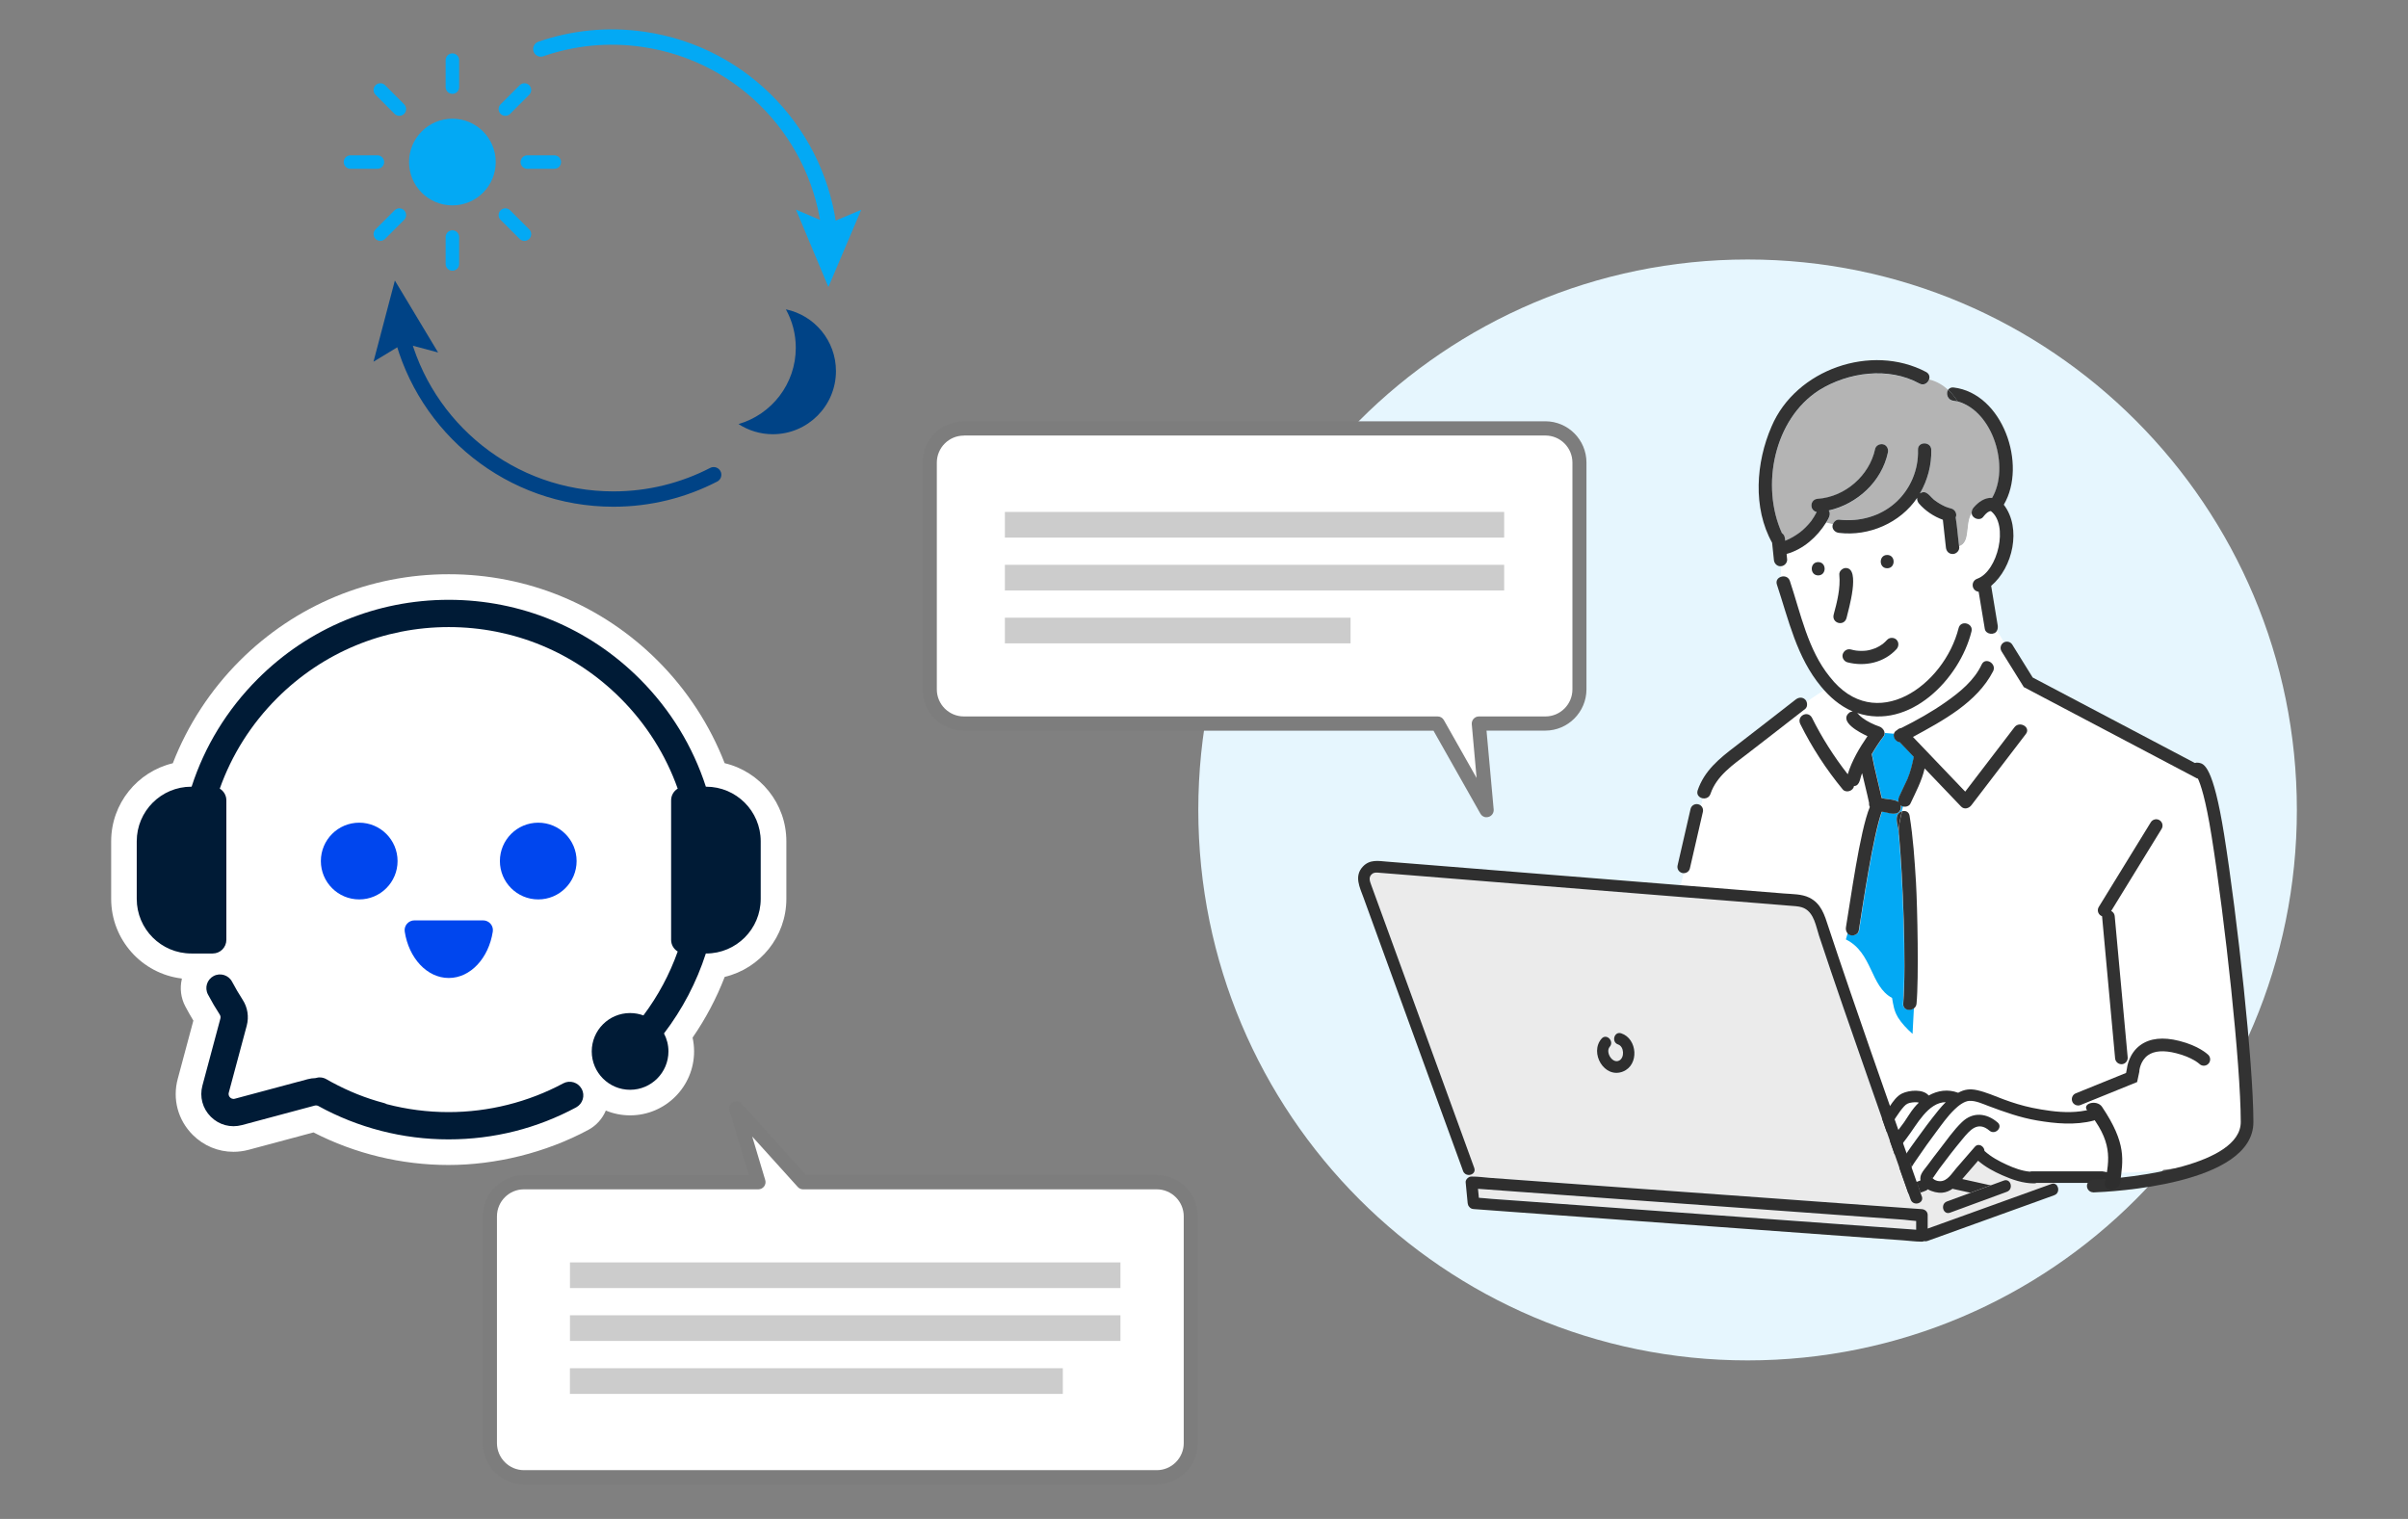 <svg width="260" height="164" viewBox="0 0 260 164" fill="none" xmlns="http://www.w3.org/2000/svg">
<rect x="0" y="0" width="260" height="164" fill="#808080" stroke="none"/>
<path d="M188.697 146.883C221.455 146.883 248 120.278 248 87.451C248 54.624 221.446 28.018 188.697 28.018C155.948 28.018 129.385 54.624 129.385 87.451C129.385 120.278 155.939 146.883 188.697 146.883Z" fill="#E6F6FE"/>
<path d="M181.18 96.697L183.988 85.679C183.988 85.679 183.288 85.913 184.921 83.571C186.563 81.229 197.788 73.962 197.788 73.962L215.614 68.095L218.604 73.029L237.001 83.174C237.001 83.174 239.429 85.688 240.828 98.122C242.228 110.548 242.617 121.159 242.617 121.159C242.617 121.159 242.237 125.082 237.554 125.782C228.878 127.087 226.986 126.482 226.986 126.482L226.096 122.265L206.429 119.06L203.923 121.851L195.437 98.122L181.162 96.714L181.18 96.697Z" fill="white"/>
<path d="M205.191 125.169L212.986 124.46L221.955 127.51L221.644 128.452L207.758 133.533L205.183 125.169H205.191Z" fill="#EBEBEB"/>
<path d="M210.004 54.666C210.004 54.666 210.012 54.666 210.02 54.666C210.02 54.666 210.004 54.666 209.996 54.658L210.004 54.666Z" fill="#DCDCDC"/>
<path d="M210.031 54.675C210.031 54.675 210.063 54.692 210.08 54.692C210.08 54.692 210.08 54.692 210.031 54.675Z" fill="#DCDCDC"/>
<path d="M196.611 103.72C196.611 103.72 196.626 103.704 196.634 103.704C196.634 103.704 196.626 103.712 196.611 103.72Z" fill="#DCDCDC"/>
<path d="M200.024 76.83C200.024 76.83 199.99 76.796 199.972 76.779C200.007 76.796 200.041 76.813 200.076 76.83C200.058 76.83 200.041 76.83 200.024 76.83Z" fill="#DCDCDC"/>
<path d="M205.018 90.069C205.018 90.129 205.036 90.189 205.036 90.24C205.036 90.18 205.018 90.12 205.018 90.069Z" fill="#DCDCDC"/>
<path d="M210.922 43.278C211.077 43.295 211.233 43.321 211.38 43.356C215.234 44.419 217.04 50.467 215.113 53.777C214.352 53.708 213.609 54.218 213.108 54.831C212.97 55.004 212.892 55.203 212.909 55.41C212.157 56.594 212.84 58.573 211.527 58.996C211.388 57.95 211.328 56.896 211.155 55.868C211.345 55.496 211.077 55.004 210.688 54.909C210.481 54.857 210.274 54.788 210.075 54.71C210.075 54.71 210.049 54.693 210.023 54.684C209.643 54.511 209.271 54.295 208.934 54.045C208.407 53.691 208.036 52.8 207.301 53.276C208.131 51.859 208.58 50.208 208.528 48.566C208.502 47.642 207.059 47.642 207.094 48.566C207.163 50.735 206.264 52.844 204.648 54.287C203.007 55.756 200.751 56.361 198.582 56.11C198.28 56.075 198.003 56.326 197.908 56.602C197.667 56.568 197.416 56.516 197.174 56.43C197.399 56.05 197.744 55.557 197.459 55.134C200.527 54.442 203.179 52.014 203.845 48.877C203.923 48.497 203.741 48.1 203.344 47.996C202.989 47.901 202.54 48.117 202.462 48.497C201.849 51.375 199.222 53.656 196.293 53.872C195.428 53.915 195.316 55.099 196.154 55.306C195.973 55.652 195.774 55.98 195.549 56.291C195.195 56.732 194.798 57.147 194.348 57.493C193.856 57.855 193.329 58.175 192.758 58.4C192.741 58.097 192.689 57.76 192.404 57.588C190.088 52.481 191.549 45.274 196.405 42.155C199.55 40.193 203.914 39.597 207.249 41.429C207.725 41.688 208.165 41.368 208.295 40.971C209.107 41.17 209.781 41.567 210.351 42.103C210.092 42.5 210.282 43.226 210.922 43.295V43.278Z" fill="#B4B4B4"/>
<path d="M215.111 71.646L216.027 70.868C215.906 70.402 216.287 70.004 216.693 69.961L215.621 68.086C215.388 68.63 214.42 68.527 214.308 67.922C214.083 66.583 213.867 65.243 213.642 63.904C212.847 63.791 212.761 62.737 213.513 62.487C215.699 61.675 216.909 56.689 214.965 55.194H214.921C214.921 55.194 214.757 55.237 214.774 55.228C214.498 55.349 214.291 55.617 214.109 55.842C213.738 56.282 212.899 55.971 212.891 55.401C212.139 56.585 212.822 58.564 211.508 58.987C211.612 59.393 211.206 59.817 210.8 59.808C210.376 59.791 210.126 59.488 210.082 59.091C209.97 58.097 209.858 57.103 209.754 56.11C208.769 55.747 207.87 55.151 207.179 54.364C207.032 54.2 206.954 53.967 206.98 53.742C205.174 56.455 201.77 57.916 198.555 57.527C198.089 57.492 197.7 57.06 197.881 56.585C197.639 56.55 197.389 56.498 197.147 56.412C196.188 57.968 194.658 59.324 192.878 59.808C192.895 60.015 192.921 60.214 192.939 60.422C192.956 60.776 192.662 61.096 192.308 61.13C192.308 61.51 192.291 61.891 192.265 62.279C192.619 62.158 193.077 62.262 193.232 62.729C194.399 66.22 195.168 70.16 197.544 73.081C202.452 79.38 209.901 74.005 211.456 67.81C211.69 66.911 213.081 67.3 212.839 68.19C211.56 73.34 206.133 78.87 200.491 76.978C200.56 77.029 200.62 77.09 200.672 77.168C200.534 76.969 200.595 77.073 200.698 77.185C200.793 77.289 200.94 77.41 201.044 77.496C201.614 77.919 202.254 78.222 202.919 78.455C203.187 78.55 203.437 78.835 203.455 79.138L204.474 79.224C204.518 79.069 204.613 78.922 204.811 78.827C204.932 78.697 205.105 78.611 205.278 78.594C207.767 77.323 210.229 75.949 212.286 74.014C212.968 73.349 213.556 72.597 213.954 71.741C214.161 71.301 214.602 71.301 214.913 71.508C214.965 71.543 215.016 71.594 215.068 71.646H215.111ZM196.317 62.133C195.393 62.133 195.393 60.698 196.317 60.698C197.242 60.698 197.242 62.133 196.317 62.133ZM199.376 66.755C199.091 67.663 197.778 67.291 197.994 66.375C198.374 64.967 198.745 63.506 198.607 62.046C198.624 61.104 199.972 61.096 200.042 62.046C200.188 63.636 199.774 65.235 199.376 66.755ZM203.766 61.363C202.841 61.363 202.841 59.929 203.766 59.929C204.69 59.929 204.69 61.363 203.766 61.363ZM204.785 70.1C203.437 71.56 201.364 72.009 199.489 71.517C199.126 71.421 198.866 70.998 198.987 70.635C199.108 70.264 199.48 70.03 199.869 70.134C200.059 70.186 200.249 70.22 200.448 70.255C200.819 70.29 201.199 70.298 201.562 70.255C201.891 70.203 202.219 70.117 202.53 69.987C202.807 69.866 203.066 69.711 203.316 69.529C203.481 69.391 203.636 69.244 203.783 69.088C204.051 68.803 204.535 68.821 204.803 69.088C205.088 69.374 205.062 69.823 204.803 70.108L204.785 70.1Z" fill="white"/>
<path d="M205.158 80.149C205.659 80.676 206.16 81.195 206.661 81.722C206.497 82.534 206.29 83.346 205.979 84.107C205.676 84.746 205.356 85.368 205.08 86.016C205.002 86.198 204.976 86.397 205.019 86.578C204.484 86.275 203.792 86.327 203.196 86.172C202.842 84.591 202.418 83.026 202.125 81.428C202.513 80.763 202.928 80.115 203.395 79.51C203.481 79.389 203.516 79.259 203.507 79.138L204.527 79.225C204.423 79.613 204.726 80.08 205.166 80.14L205.158 80.149Z" fill="#03A9F4"/>
<path d="M204.915 109.813C204.509 109.157 204.423 108.5 204.293 107.748C201.917 106.478 202.202 102.866 199.307 101.432L199.506 100.732C199.808 101.172 200.638 101.008 200.733 100.464C201.156 97.725 202.271 90.207 203.213 87.623C203.775 87.658 204.388 87.978 204.933 87.753C205.209 87.597 205.356 87.243 205.252 86.932C205.313 86.984 205.391 87.027 205.468 87.053C205.434 87.226 205.39 87.407 205.347 87.589C204.319 87.917 205.028 89.282 205.01 90.06C205.01 90.121 205.028 90.181 205.028 90.233C205.416 94.605 205.823 103.946 205.477 108.327C205.408 109.027 206.22 109.191 206.652 108.828L206.505 111.628C205.9 111.092 205.33 110.496 204.898 109.805L204.915 109.813Z" fill="#03A9F4"/>
<path d="M199.315 61.329C200.905 61.372 199.6 65.788 199.367 66.755C199.082 67.663 197.768 67.291 197.984 66.375C198.365 64.975 198.736 63.506 198.598 62.046C198.555 61.675 198.961 61.312 199.315 61.329Z" fill="#323232"/>
<path d="M196.318 60.69C197.242 60.69 197.242 62.124 196.318 62.124C195.393 62.124 195.393 60.69 196.318 60.69Z" fill="#323232"/>
<path d="M203.766 59.92C204.691 59.92 204.691 61.355 203.766 61.355C202.842 61.355 202.842 59.92 203.766 59.92Z" fill="#323232"/>
<path d="M204.784 69.08C204.517 68.812 204.033 68.795 203.765 69.08C203.618 69.236 203.471 69.382 203.298 69.521C203.056 69.702 202.788 69.858 202.512 69.979C202.201 70.1 201.881 70.195 201.544 70.246C201.181 70.29 200.792 70.29 200.429 70.246C200.239 70.221 200.041 70.177 199.85 70.126C199.462 70.022 199.09 70.255 198.969 70.627C198.848 70.99 199.107 71.413 199.47 71.508C201.354 72.001 203.428 71.551 204.767 70.091C205.026 69.806 205.052 69.356 204.767 69.071L204.784 69.08ZM202.521 69.979L203.307 69.521L202.521 69.979Z" fill="#323232"/>
<path d="M192.291 62.279C192.256 62.772 192.222 63.273 192.222 63.826C192.222 63.282 192.256 62.772 192.291 62.279C192.645 62.158 193.103 62.262 193.259 62.729C194.425 66.22 195.194 70.16 197.57 73.081C202.487 79.388 209.927 73.996 211.482 67.81C211.716 66.911 213.107 67.3 212.865 68.19C211.586 73.34 206.16 78.87 200.517 76.978C200.586 77.029 200.647 77.09 200.698 77.168C200.56 76.969 200.621 77.073 200.724 77.185C200.819 77.289 200.966 77.41 201.07 77.496C201.64 77.919 202.28 78.222 202.945 78.455C203.213 78.55 203.464 78.835 203.481 79.138C203.49 79.267 203.464 79.397 203.369 79.51C202.902 80.114 202.487 80.762 202.098 81.428C202.392 83.026 202.824 84.59 203.17 86.172C203.766 86.327 204.449 86.267 204.993 86.578C204.95 86.396 204.976 86.198 205.054 86.016C205.339 85.368 205.658 84.746 205.952 84.106C206.272 83.337 206.471 82.534 206.635 81.722C206.134 81.195 205.632 80.676 205.131 80.149C204.691 80.088 204.388 79.622 204.492 79.233C204.535 79.077 204.63 78.93 204.829 78.835C204.95 78.706 205.123 78.62 205.295 78.602C206.955 77.773 208.579 76.865 210.1 75.794C211.612 74.731 213.176 73.461 213.971 71.741C214.178 71.301 214.619 71.3 214.93 71.508C215.215 71.707 215.397 72.07 215.207 72.467C213.461 75.863 209.772 77.807 206.548 79.57C208.432 81.531 210.316 83.502 212.191 85.472C213.962 83.156 215.734 80.84 217.505 78.524C218.058 77.799 219.303 78.516 218.741 79.25C216.779 81.808 214.827 84.374 212.865 86.932C212.597 87.286 212.087 87.442 211.742 87.079C210.428 85.705 209.115 84.34 207.81 82.966C207.508 84.305 206.86 85.515 206.281 86.751C206.142 87.062 205.736 87.157 205.434 87.07C205.347 87.044 205.278 87.01 205.218 86.949C205.313 87.26 205.175 87.606 204.898 87.77C204.354 88.004 203.74 87.684 203.178 87.641C202.237 90.224 201.131 97.742 200.698 100.481C200.603 101.026 199.774 101.19 199.471 100.749C199.333 100.576 199.273 100.343 199.316 100.101C199.791 97.327 200.811 89.715 201.891 87.131C201.822 87.01 201.796 86.846 201.813 86.699C201.589 85.619 201.303 84.556 201.061 83.484C200.828 83.951 200.845 84.867 200.18 84.867C200.12 85.394 199.333 85.662 198.97 85.239C197.182 83.07 195.644 80.711 194.391 78.187C193.959 77.349 195.134 76.658 195.626 77.462C196.706 79.63 198.011 81.687 199.506 83.597C199.964 82.11 200.768 80.754 201.64 79.484C200.828 79.112 198.46 77.902 199.705 76.917C199.808 76.857 199.904 76.839 200.007 76.831C200.024 76.831 200.042 76.831 200.059 76.831C200.024 76.814 199.99 76.796 199.955 76.779C198.668 76.209 197.562 75.267 196.637 74.143C193.984 70.955 193.129 66.937 191.859 63.117C191.721 62.703 191.954 62.4 192.274 62.288L192.291 62.279Z" fill="#323232"/>
<path d="M205.018 90.069C205.035 89.291 204.327 87.926 205.355 87.597C205.165 88.427 204.949 89.291 205.018 90.069Z" fill="#323232"/>
<path d="M205.355 87.598C205.709 87.485 206.107 87.615 206.185 88.082C206.573 90.458 206.729 92.877 206.876 95.279C207.031 97.975 207.187 105.649 206.936 108.353C206.919 108.578 206.815 108.742 206.677 108.855C206.245 109.217 205.433 109.053 205.502 108.353C205.847 103.972 205.441 94.623 205.053 90.259C205.053 90.199 205.035 90.138 205.027 90.086C204.957 89.309 205.174 88.445 205.364 87.615L205.355 87.598Z" fill="#323232"/>
<path d="M196.634 103.704C196.634 103.704 196.619 103.72 196.611 103.72C196.619 103.712 196.626 103.704 196.634 103.704Z" fill="#323232"/>
<path d="M183.303 85.334C184.021 83.217 185.637 81.903 187.347 80.599C189.542 78.922 191.711 77.211 193.889 75.526C194.182 75.302 194.554 75.241 194.856 75.483C195.159 75.708 195.228 76.295 194.908 76.546C192.826 78.162 190.761 79.778 188.67 81.385C187.105 82.586 185.351 83.761 184.686 85.714C184.461 86.371 183.632 86.319 183.355 85.887C183.26 85.74 183.234 85.55 183.303 85.334Z" fill="#323232"/>
<path d="M210.352 42.085C210.464 41.921 210.654 41.809 210.922 41.835C216.236 42.457 218.906 50.173 216.357 54.494C218.302 57.034 217.334 61.286 214.992 63.256C215.199 64.492 215.398 65.727 215.606 66.963C215.649 67.326 215.804 67.732 215.623 68.078C215.39 68.622 214.422 68.518 214.309 67.913C214.085 66.574 213.869 65.235 213.644 63.895C212.849 63.783 212.763 62.729 213.514 62.478C215.701 61.666 216.91 56.68 214.966 55.185H214.923C214.923 55.185 214.759 55.228 214.776 55.22C214.5 55.341 214.292 55.609 214.111 55.833C213.739 56.274 212.901 55.963 212.892 55.392C213.074 55.107 213.342 54.865 213.739 54.701C213.342 54.857 213.074 55.099 212.892 55.392C212.875 55.194 212.953 54.986 213.091 54.814C213.601 54.2 214.335 53.69 215.096 53.759C217.023 50.459 215.217 44.401 211.363 43.338C211.06 42.863 210.723 42.44 210.335 42.068L210.352 42.085Z" fill="#323232"/>
<path d="M211.378 43.347C211.232 43.312 211.076 43.287 210.921 43.269C210.281 43.209 210.082 42.474 210.35 42.077C210.739 42.44 211.085 42.872 211.378 43.347Z" fill="#323232"/>
<path d="M191.341 58.607C191.401 59.212 191.47 59.817 191.531 60.422C191.548 60.845 191.911 61.199 192.334 61.13C192.334 60.309 192.205 59.488 191.738 58.547C192.205 59.48 192.326 60.309 192.334 61.13C192.68 61.096 192.974 60.767 192.965 60.422C192.948 60.214 192.922 60.016 192.905 59.808C194.685 59.324 196.214 57.968 197.173 56.412C197.398 56.032 197.743 55.539 197.458 55.116C200.526 54.425 203.179 51.997 203.844 48.86C203.922 48.48 203.74 48.082 203.343 47.979C202.989 47.883 202.539 48.099 202.461 48.48C201.848 51.357 199.221 53.638 196.292 53.854C195.428 53.889 195.324 55.09 196.154 55.289C195.972 55.635 195.773 55.963 195.549 56.274C195.194 56.715 194.797 57.129 194.348 57.475C193.855 57.838 193.328 58.158 192.758 58.382C192.74 58.08 192.689 57.743 192.403 57.57C190.088 52.455 191.548 45.257 196.404 42.137C199.549 40.176 203.913 39.58 207.249 41.411C207.724 41.671 208.165 41.351 208.294 40.953C208.381 40.668 208.311 40.357 207.974 40.167C202.073 37.039 193.898 39.873 191.28 46.052C189.595 49.914 189.232 54.84 191.349 58.616L191.341 58.607ZM194.313 57.501C194.313 57.501 194.313 57.501 194.33 57.492C194.322 57.492 194.313 57.501 194.313 57.501Z" fill="#323232"/>
<path d="M197.906 56.594C197.724 57.069 198.113 57.501 198.58 57.536C201.794 57.925 205.19 56.456 207.005 53.751C206.979 53.967 207.057 54.2 207.204 54.373C207.895 55.16 208.794 55.764 209.779 56.119C209.891 57.112 210.003 58.106 210.107 59.1C210.15 59.506 210.401 59.8 210.824 59.817C211.23 59.834 211.636 59.411 211.533 58.996C211.394 57.951 211.334 56.896 211.161 55.868C211.351 55.497 211.083 55.004 210.695 54.909C210.487 54.857 210.28 54.788 210.081 54.71C210.081 54.71 210.081 54.71 210.029 54.693C210.029 54.693 210.012 54.693 210.003 54.684C210.003 54.684 210.012 54.684 210.021 54.684C209.64 54.511 209.269 54.295 208.932 54.045C208.405 53.691 208.033 52.801 207.299 53.276C208.128 51.859 208.569 50.208 208.526 48.566C208.5 47.642 207.057 47.642 207.091 48.566C207.16 50.735 206.262 52.844 204.646 54.287C203.004 55.756 200.749 56.361 198.58 56.11C198.277 56.075 198.001 56.326 197.906 56.603V56.594Z" fill="#323232"/>
<path d="M210.02 54.675C210.02 54.675 210.071 54.693 210.08 54.701C210.063 54.701 210.046 54.684 210.029 54.684L210.02 54.675Z" fill="#323232"/>
<path d="M216.279 126.154C216.149 123.993 216.019 121.824 215.89 119.664C215.812 119.681 215.734 119.699 215.665 119.707C215.872 120.027 215.821 120.546 215.337 120.667" fill="white"/>
<path d="M202.557 126.396C202.66 125.065 203.628 123.821 204.388 122.792C204.786 122.257 205.201 121.738 205.581 121.202C205.952 120.675 206.263 120.114 206.678 119.613C206.834 119.422 206.998 119.25 207.171 119.085C207.119 119.068 207.067 119.051 206.998 119.042C206.817 119.025 206.626 119.042 206.445 119.059C206.065 119.111 205.84 119.198 205.581 119.483C204.959 120.174 204.466 121.073 203.939 121.851C203.187 122.974 202.47 124.132 201.883 125.35C201.667 125.808 201.511 126.162 201.883 126.577C202.073 126.785 202.315 126.905 202.557 126.854C202.539 126.715 202.531 126.568 202.539 126.422L202.557 126.396Z" fill="white"/>
<path d="M226.051 120.986C224.072 121.505 221.937 121.306 219.95 120.969C218.127 120.658 216.433 120.053 214.705 119.405C214.083 119.172 213.331 118.817 212.648 118.852C212.069 118.878 211.421 119.414 211.024 119.802C210.289 120.52 209.676 121.401 209.054 122.222C208.38 123.121 207.723 124.037 207.092 124.97C206.678 125.583 205.952 126.473 206.099 127.286C206.202 127.89 206.937 127.631 207.334 127.467C207.343 127.467 207.351 127.467 207.369 127.45C207.343 127.329 207.343 127.199 207.369 127.061C207.447 126.594 207.93 126.102 208.198 125.739C208.596 125.186 209.011 124.65 209.425 124.114C210.194 123.129 210.946 122.023 211.853 121.159C213.029 120.027 214.515 120.191 215.699 121.202C216.312 121.729 215.422 122.611 214.817 122.084C213.556 121.004 212.7 122.032 211.888 123.017C211.033 124.054 210.203 125.117 209.408 126.197C209.365 126.257 208.916 126.923 208.691 127.234C208.751 127.277 208.846 127.363 208.881 127.381C209.071 127.484 209.287 127.545 209.503 127.545C210.289 127.545 210.756 126.707 211.214 126.171C211.888 125.393 212.562 124.616 213.236 123.838C213.642 123.363 214.256 123.786 214.282 124.278C214.973 124.909 215.82 125.376 216.666 125.756C217.453 126.11 218.308 126.43 219.181 126.517C219.241 126.499 219.311 126.482 219.388 126.482H227.01C226.88 124.322 226.751 122.153 226.621 119.993C226.543 120.01 226.465 120.027 226.388 120.036C226.595 120.356 226.543 120.874 226.059 120.995L226.051 120.986Z" fill="white"/>
<path d="M208.588 127.113C208.588 127.113 208.614 127.165 208.64 127.182C208.658 127.113 208.64 127.087 208.588 127.113Z" fill="#FFDC3F"/>
<path d="M205.011 126.154C205.391 125.03 206.186 124.045 206.86 123.095C207.629 122.006 208.433 120.943 209.271 119.906C209.539 119.578 209.798 119.275 210.083 118.999C208.147 119.033 206.981 121.418 205.875 122.87C205.209 123.743 204.51 124.641 204.052 125.644C203.922 125.929 203.715 126.352 203.792 126.681C203.905 127.139 204.458 127.156 204.838 127.009C204.855 126.715 204.916 126.421 205.002 126.154H205.011Z" fill="white"/>
<path d="M228.202 127.744C228.522 127.683 228.902 126.724 227.001 126.473H219.38C219.302 126.473 219.241 126.482 219.172 126.508C218.299 126.43 217.444 126.111 216.658 125.748C215.811 125.359 214.964 124.901 214.273 124.27C214.256 123.777 213.633 123.354 213.227 123.829C212.553 124.607 211.879 125.385 211.205 126.162C210.747 126.689 210.281 127.528 209.486 127.536C209.27 127.536 209.054 127.484 208.864 127.372C208.838 127.355 208.734 127.268 208.673 127.225C208.898 126.914 209.347 126.249 209.391 126.188C210.194 125.108 211.015 124.045 211.879 123.008C212.691 122.023 213.538 120.995 214.809 122.075C215.413 122.594 216.303 121.712 215.69 121.194C214.497 120.174 213.02 120.019 211.845 121.151C210.937 122.015 210.186 123.121 209.417 124.106C209.002 124.642 208.587 125.177 208.19 125.73C207.922 126.102 207.438 126.594 207.36 127.061C207.334 127.199 207.343 127.329 207.36 127.45C207.351 127.45 207.343 127.45 207.325 127.467C206.928 127.64 206.193 127.899 206.09 127.294C205.952 126.482 206.669 125.592 207.083 124.979C207.714 124.045 208.371 123.129 209.045 122.231C209.659 121.41 210.272 120.528 211.015 119.811C211.413 119.422 212.061 118.887 212.64 118.861C213.322 118.826 214.074 119.18 214.696 119.414C216.424 120.062 218.118 120.667 219.941 120.978C221.929 121.315 224.063 121.514 226.042 120.995C226.526 120.865 226.578 120.356 226.37 120.036C226.266 120.053 226.163 120.079 226.059 120.105C226.163 120.079 226.266 120.062 226.37 120.036C226.241 119.837 226.007 119.708 225.713 119.785C224.331 120.148 222.845 120.131 221.393 119.941C221.453 120.07 221.505 120.209 221.557 120.347C221.505 120.209 221.453 120.079 221.393 119.941C220.728 119.854 220.062 119.742 219.431 119.612C218.36 119.388 217.323 119.068 216.303 118.688C215.379 118.342 214.463 117.928 213.495 117.711C212.717 117.539 212.113 117.608 211.43 117.988C210.315 117.565 209.209 117.746 208.25 118.282C207.637 117.556 206.142 117.703 205.39 118.057C204.802 118.334 204.413 118.913 204.059 119.431C203.61 120.088 203.169 120.753 202.728 121.41C202.167 122.248 201.631 123.112 201.164 124.011C200.784 124.728 200.257 125.54 200.43 126.387C200.499 126.707 200.637 127.001 200.827 127.251C201.38 127.977 202.366 128.357 203.221 127.942C203.739 128.331 204.483 128.461 205.148 128.245C205.217 128.34 205.286 128.426 205.373 128.504C206.107 129.169 207.144 128.902 207.956 128.547C208.043 128.513 208.103 128.461 208.146 128.409C208.639 128.686 209.244 128.815 209.676 128.781C210.134 128.746 210.497 128.582 210.825 128.349C210.86 128.366 210.903 128.374 210.946 128.383C212.156 128.651 213.365 128.919 214.575 129.187C215.146 129.316 215.474 128.711 215.318 128.305C215.068 128.262 214.8 128.236 214.549 128.236C214.8 128.236 215.068 128.253 215.318 128.305C215.258 128.15 215.128 128.02 214.912 127.977C213.901 127.752 212.882 127.528 211.871 127.303C212.441 126.646 213.011 125.99 213.582 125.324C214.351 125.99 215.275 126.491 216.2 126.897C217.271 127.372 218.446 127.778 219.639 127.77C219.734 127.77 219.82 127.752 219.889 127.718H228.09M202.564 126.828C202.314 126.88 202.089 126.767 201.89 126.551C201.51 126.145 201.666 125.782 201.89 125.324C202.478 124.106 203.186 122.948 203.947 121.825C204.465 121.047 204.958 120.157 205.589 119.457C205.848 119.172 206.072 119.085 206.453 119.034C206.634 119.008 206.824 118.999 207.006 119.016C207.075 119.016 207.127 119.042 207.179 119.059C207.006 119.224 206.833 119.405 206.686 119.587C206.271 120.088 205.96 120.649 205.589 121.177C205.208 121.721 204.785 122.231 204.396 122.766C203.636 123.803 202.668 125.039 202.564 126.37C202.547 126.525 202.564 126.672 202.582 126.802L202.564 126.828ZM205.01 126.154C204.923 126.422 204.854 126.715 204.845 127.009C204.465 127.165 203.904 127.139 203.8 126.681C203.722 126.361 203.921 125.929 204.059 125.644C204.517 124.642 205.217 123.743 205.882 122.87C206.988 121.418 208.155 119.034 210.091 118.999C209.805 119.275 209.546 119.578 209.278 119.906C208.44 120.943 207.645 122.006 206.867 123.095C206.193 124.054 205.398 125.03 205.018 126.154H205.01ZM208.639 127.191C208.639 127.191 208.604 127.147 208.587 127.122C208.639 127.104 208.656 127.122 208.639 127.191Z" fill="#2E2E2E"/>
<path d="M226.017 128.737C225.654 128.737 225.352 128.444 225.334 128.081C225.317 127.7 225.611 127.389 225.991 127.372C230.433 127.216 241.942 125.791 241.942 121.142C241.942 114.981 240.223 99.237 238.797 90.302C238.149 86.232 237.596 84.634 237.293 84.02L237.268 84.072L218.517 74.187L216.114 70.324C215.916 70.004 216.011 69.581 216.33 69.382C216.65 69.184 217.074 69.279 217.272 69.598L219.476 73.15L236.982 82.378C237.121 82.335 237.268 82.327 237.432 82.361C237.959 82.465 238.953 82.655 240.145 90.095C241.579 99.081 243.308 114.938 243.308 121.151C243.308 127.942 227.806 128.685 226.034 128.746H226.008L226.017 128.737Z" fill="#323232"/>
<path d="M206.894 131.814C206.436 131.788 205.97 131.71 205.546 131.675C204.198 131.58 202.859 131.477 201.511 131.382C197.467 131.088 193.423 130.794 189.379 130.5C184.704 130.163 180.03 129.826 175.355 129.489C171.475 129.204 167.595 128.928 163.715 128.642C162.341 128.539 160.959 128.444 159.585 128.34C159.62 128.66 159.645 128.988 159.68 129.308C160.155 129.334 160.631 129.394 161.097 129.429C162.419 129.524 163.741 129.619 165.063 129.714C169.09 130.008 173.108 130.301 177.135 130.595C181.81 130.932 186.484 131.278 191.168 131.615C195.013 131.9 198.858 132.177 202.703 132.453C204.095 132.557 205.486 132.652 206.886 132.755V131.796L206.894 131.814Z" fill="#EBEBEB"/>
<path d="M206.211 125.523C206.634 126.732 207.067 127.942 207.49 129.152C207.758 129.912 206.548 130.241 206.28 129.489C206.202 129.264 206.125 129.04 206.038 128.815C204.569 124.667 203.118 120.52 201.666 116.372C199.877 111.256 198.089 106.141 196.386 101C196.058 99.989 195.859 98.623 194.848 98.07C194.442 97.854 194.019 97.828 193.578 97.794C192.662 97.725 191.746 97.647 190.83 97.569C186.864 97.249 182.898 96.93 178.931 96.619C173.911 96.213 168.891 95.815 163.862 95.409C159.861 95.089 155.851 94.769 151.842 94.441C150.866 94.363 149.898 94.285 148.921 94.208C148.636 94.182 148.377 94.139 148.126 94.337C147.703 94.674 147.902 95.132 148.04 95.538C149.189 98.692 150.338 101.846 151.488 104.992C153.181 109.641 154.875 114.281 156.56 118.921C157.433 121.306 158.297 123.691 159.161 126.076C159.334 126.551 158.928 126.853 158.53 126.836C158.565 126.923 158.599 127.009 158.634 127.095C158.712 127.061 158.798 127.035 158.884 127.044C158.91 127.044 158.936 127.044 158.971 127.044C159.593 127.026 160.241 127.13 160.863 127.182C162.211 127.277 163.551 127.372 164.899 127.476C168.942 127.769 172.986 128.063 177.03 128.357C181.705 128.694 186.38 129.031 191.055 129.368C194.935 129.653 198.814 129.93 202.694 130.215C204.301 130.327 205.909 130.448 207.516 130.56C207.853 130.586 208.147 130.828 208.147 131.191V132.66C208.596 132.496 206.315 125.54 206.22 125.523H206.211ZM175.242 115.707C173.228 116.502 171.604 113.676 172.935 112.155C173.462 111.55 174.343 112.44 173.816 113.036C173.323 113.607 174.11 114.903 174.844 114.514C175.432 114.203 175.371 112.993 174.732 112.786C173.972 112.535 174.3 111.326 175.069 111.576C176.823 112.155 177.039 114.998 175.25 115.707H175.242ZM216.693 128.668C214.645 129.42 212.605 130.172 210.557 130.923C209.797 131.2 209.477 129.99 210.22 129.714C212.268 128.962 214.308 128.21 216.356 127.458C217.116 127.182 217.436 128.392 216.693 128.668Z" fill="#EBEBEB"/>
<path d="M207.492 129.152C207.06 127.942 206.636 126.732 206.213 125.523C205.816 125.462 205.383 125.557 204.951 125.471C205.392 125.557 205.824 125.471 206.213 125.523C205.53 123.578 204.839 121.626 204.156 119.673C202.687 115.491 201.227 111.308 199.793 107.117C199.343 105.813 198.903 104.508 198.462 103.203C198.116 102.166 197.762 101.129 197.425 100.092C197.01 98.822 196.656 97.552 195.343 96.912C194.548 96.523 193.528 96.541 192.647 96.472C189.242 96.195 185.829 95.927 182.424 95.651C177.387 95.245 172.358 94.838 167.32 94.441C162.809 94.078 158.299 93.715 153.788 93.352C152.449 93.249 151.109 93.136 149.77 93.033C148.82 92.955 147.895 92.765 147.143 93.577C146.184 94.605 146.824 95.824 147.221 96.912C147.8 98.494 148.37 100.075 148.949 101.665C150.66 106.357 152.371 111.049 154.073 115.741C155.309 119.128 156.536 122.516 157.78 125.903C157.841 126.084 157.91 126.249 157.97 126.43C158.074 126.715 158.307 126.845 158.549 126.862C158.947 126.879 159.353 126.577 159.18 126.102C158.307 123.717 157.443 121.332 156.579 118.947C154.886 114.298 153.192 109.658 151.507 105.018C150.358 101.864 149.208 98.71 148.059 95.564C147.912 95.158 147.722 94.7 148.146 94.363C148.396 94.165 148.655 94.208 148.941 94.234C149.917 94.311 150.885 94.389 151.861 94.467C155.862 94.787 159.871 95.106 163.881 95.435C168.901 95.841 173.922 96.238 178.951 96.644C182.917 96.964 186.883 97.284 190.849 97.595C191.765 97.664 192.681 97.742 193.597 97.82C194.038 97.854 194.461 97.88 194.867 98.096C195.878 98.641 196.077 100.015 196.405 101.026C198.108 106.167 199.896 111.291 201.685 116.398C203.137 120.554 204.589 124.702 206.057 128.841C206.135 129.065 206.222 129.29 206.299 129.515C206.567 130.275 207.777 129.947 207.509 129.178L207.492 129.152Z" fill="#2E2E2E"/>
<path d="M222.119 128.02C221.989 127.838 221.773 127.735 221.488 127.838C217.487 129.281 213.487 130.725 209.477 132.168C209.028 132.323 208.587 132.487 208.138 132.651V131.182C208.138 130.828 207.853 130.578 207.507 130.552C205.9 130.439 204.293 130.318 202.685 130.206C198.805 129.921 194.926 129.644 191.046 129.359C186.371 129.022 181.696 128.685 177.022 128.348C172.978 128.054 168.934 127.761 164.89 127.467C163.542 127.372 162.202 127.268 160.854 127.173C160.232 127.13 159.584 127.026 158.962 127.035C158.936 127.035 158.91 127.035 158.875 127.035C158.789 127.035 158.711 127.052 158.634 127.087C158.409 127.19 158.227 127.432 158.253 127.666C158.331 128.417 158.4 129.169 158.469 129.912C158.487 130.059 158.538 130.189 158.625 130.284C158.729 130.431 158.884 130.526 159.1 130.543C160.699 130.664 162.306 130.776 163.905 130.897C167.75 131.182 171.595 131.459 175.449 131.736C180.124 132.073 184.798 132.418 189.482 132.755C193.509 133.049 197.527 133.343 201.553 133.637C202.875 133.732 204.197 133.827 205.52 133.922C206.15 133.965 206.79 134.06 207.421 134.06C207.446 134.06 207.481 134.06 207.507 134.06C207.593 134.06 207.68 134.043 207.758 134.008C207.861 134.034 207.974 134.034 208.103 133.991C212.104 132.548 216.105 131.105 220.114 129.662C220.676 129.454 221.246 129.256 221.808 129.048C222.283 128.875 222.326 128.331 222.11 128.029L222.119 128.02ZM206.885 132.772C205.494 132.669 204.102 132.574 202.703 132.47C198.857 132.193 195.012 131.908 191.167 131.632C186.492 131.295 181.809 130.949 177.134 130.612C173.107 130.318 169.089 130.025 165.062 129.731C163.74 129.636 162.418 129.541 161.096 129.446C160.63 129.411 160.146 129.351 159.679 129.325C159.645 129.005 159.619 128.677 159.584 128.357C160.958 128.461 162.341 128.556 163.714 128.659C167.594 128.944 171.474 129.221 175.354 129.506C180.029 129.843 184.703 130.18 189.378 130.517C193.422 130.811 197.466 131.105 201.51 131.399C202.858 131.494 204.197 131.589 205.545 131.692C205.969 131.727 206.444 131.805 206.893 131.831V132.79L206.885 132.772Z" fill="#2E2E2E"/>
<path d="M210.557 130.932C212.596 130.18 214.644 129.429 216.692 128.677C217.444 128.4 217.115 127.191 216.355 127.467C214.316 128.219 212.268 128.971 210.22 129.722C209.468 129.999 209.796 131.209 210.557 130.932Z" fill="#2E2E2E"/>
<path d="M172.925 112.146C171.594 113.667 173.218 116.493 175.232 115.698C177.02 114.989 176.804 112.146 175.05 111.568C174.281 111.317 173.953 112.527 174.722 112.777C175.361 112.993 175.431 114.194 174.834 114.505C174.1 114.894 173.313 113.598 173.806 113.028C174.333 112.423 173.452 111.533 172.925 112.146Z" fill="#2E2E2E"/>
<path d="M181.8 94.277C181.749 94.277 181.697 94.277 181.645 94.26C181.273 94.173 181.049 93.81 181.135 93.439L182.535 87.347C182.621 86.975 182.984 86.751 183.356 86.837C183.727 86.923 183.952 87.286 183.866 87.658L182.466 93.75C182.397 94.07 182.111 94.277 181.8 94.277Z" fill="#323232"/>
<path d="M224.383 119.362C224.115 119.362 223.856 119.206 223.753 118.939C223.614 118.593 223.778 118.187 224.124 118.049L229.559 115.845L229.637 115.456C229.672 115.154 229.879 113.737 231.097 112.847C232.134 112.095 233.543 111.939 235.314 112.389C237.397 112.916 238.33 113.797 238.434 113.892C238.701 114.16 238.71 114.592 238.442 114.86C238.183 115.128 237.742 115.137 237.474 114.869C237.474 114.869 236.705 114.151 234.977 113.719C233.629 113.374 232.592 113.452 231.91 113.944C231.089 114.54 230.994 115.595 230.994 115.603V115.69L230.752 116.83L224.643 119.31C224.556 119.345 224.47 119.362 224.383 119.362Z" fill="#323232"/>
<path d="M229.059 114.903C228.713 114.903 228.411 114.635 228.376 114.281L226.977 99.038C226.942 98.667 227.219 98.33 227.59 98.295C227.97 98.261 228.299 98.537 228.333 98.917L229.733 114.16C229.768 114.532 229.491 114.869 229.12 114.903H229.059Z" fill="#323232"/>
<path d="M227.191 98.969C227.07 98.969 226.94 98.934 226.837 98.865C226.517 98.666 226.413 98.243 226.612 97.923L232.229 88.781C232.427 88.462 232.851 88.358 233.171 88.557C233.49 88.755 233.594 89.179 233.395 89.498L227.779 98.641C227.649 98.848 227.424 98.969 227.2 98.969H227.191Z" fill="#323232"/>
<path d="M225.385 119.924C228.107 123.207 227.796 125.151 227.277 127.692C227.079 128.668 228.798 128.685 228.919 127.692C229.23 125.246 229.645 123.501 226.966 119.509C226.413 118.679 224.728 119.137 225.385 119.924Z" fill="#2E2E2E"/>
<g clip-path="url(#clip0_3010_22320)">
<path d="M78.246 82.409C76.654 78.299 74.182 74.504 71.035 71.356C65.001 65.322 56.981 62 48.452 62C39.922 62 31.902 65.322 25.871 71.356C22.724 74.504 20.252 78.299 18.66 82.409C14.846 83.315 12.003 86.749 12.003 90.836V97.055C12.003 101.478 15.333 105.134 19.615 105.65C19.621 105.668 19.63 105.686 19.636 105.703C19.397 106.706 19.527 107.748 20.013 108.669C20.285 109.185 20.577 109.695 20.878 110.197L19.19 116.493C18.606 118.674 19.211 120.931 20.807 122.53C21.989 123.713 23.553 124.362 25.207 124.362C25.756 124.362 26.304 124.289 26.838 124.147L33.849 122.268C38.338 124.572 43.358 125.785 48.425 125.785C53.492 125.785 58.904 124.475 63.514 121.999C64.402 121.521 65.051 120.772 65.413 119.907C66.222 120.241 67.109 120.426 68.038 120.426C71.846 120.426 74.943 117.328 74.943 113.519C74.943 113.021 74.887 112.522 74.781 112.035C76.194 109.985 77.356 107.789 78.249 105.476C82.063 104.57 84.906 101.136 84.906 97.049V90.83C84.906 86.743 82.06 83.306 78.249 82.403L78.246 82.409Z" fill="white"/>
<path d="M76.247 84.94H76.215C74.814 80.603 72.395 76.629 69.08 73.309C63.571 67.798 56.244 64.762 48.452 64.762C40.66 64.762 33.333 67.798 27.824 73.309C24.509 76.626 22.09 80.6 20.689 84.94H20.657C17.4 84.94 14.764 87.581 14.764 90.836V97.055C14.764 100.313 17.403 102.95 20.657 102.95H22.966C23.78 102.95 24.441 102.29 24.441 101.475V86.41C24.441 85.876 24.155 85.41 23.73 85.15C25.016 81.521 27.107 78.192 29.909 75.389C34.861 70.436 41.447 67.706 48.452 67.706C55.457 67.706 62.043 70.436 66.995 75.389C69.797 78.192 71.888 81.521 73.174 85.15C72.749 85.41 72.463 85.876 72.463 86.41V101.475C72.463 102.009 72.749 102.475 73.174 102.735C72.301 105.199 71.056 107.521 69.472 109.636C69.024 109.471 68.54 109.38 68.033 109.38C65.744 109.38 63.892 111.236 63.892 113.522C63.892 115.809 65.747 117.665 68.033 117.665C70.319 117.665 72.174 115.809 72.174 113.522C72.174 112.82 72 112.162 71.693 111.584C73.69 108.964 75.212 106.049 76.212 102.95H76.244C79.5 102.95 82.137 100.31 82.137 97.055V90.836C82.137 87.578 79.497 84.94 76.244 84.94H76.247Z" fill="#001B36"/>
<path d="M62.806 117.573C62.42 116.856 61.529 116.588 60.813 116.971C57.032 119.001 52.749 120.075 48.425 120.075C46.166 120.075 43.927 119.783 41.762 119.217C41.665 119.167 41.562 119.122 41.453 119.093C39.5 118.577 37.648 117.836 35.79 116.83C35.769 116.818 35.746 116.806 35.722 116.794C35.566 116.706 35.409 116.62 35.253 116.529C34.873 116.308 34.436 116.278 34.05 116.405C33.773 116.411 33.495 116.449 33.221 116.523L25.361 118.63C25.101 118.7 24.924 118.574 24.842 118.491C24.759 118.408 24.632 118.234 24.703 117.972L26.641 110.74C26.894 109.79 26.738 108.775 26.207 107.958C25.797 107.323 25.411 106.662 25.057 105.995C24.677 105.276 23.783 105.001 23.066 105.382C22.346 105.762 22.072 106.653 22.453 107.373C22.845 108.117 23.276 108.852 23.733 109.557C23.812 109.678 23.833 109.831 23.795 109.976L21.857 117.207C21.529 118.423 21.869 119.683 22.759 120.574C23.65 121.465 24.907 121.801 26.125 121.477L33.985 119.37C34.109 119.338 34.244 119.353 34.365 119.412C38.654 121.775 43.5 123.02 48.425 123.02C53.351 123.02 57.999 121.825 62.208 119.565C62.924 119.178 63.193 118.287 62.809 117.57L62.806 117.573Z" fill="#001B36"/>
<path d="M38.786 97.111C41.074 97.111 42.927 95.257 42.927 92.969C42.927 90.681 41.074 88.826 38.786 88.826C36.499 88.826 34.645 90.681 34.645 92.969C34.645 95.257 36.499 97.111 38.786 97.111Z" fill="#0046EE"/>
<path d="M52.162 99.374C52.808 99.374 53.307 99.947 53.209 100.584C52.77 103.44 50.809 105.594 48.455 105.594C46.101 105.594 44.137 103.44 43.7 100.584C43.603 99.947 44.102 99.374 44.748 99.374H52.165H52.162Z" fill="#0046EE"/>
<path d="M58.117 97.111C60.404 97.111 62.258 95.257 62.258 92.969C62.258 90.681 60.404 88.826 58.117 88.826C55.83 88.826 53.976 90.681 53.976 92.969C53.976 95.257 55.83 97.111 58.117 97.111Z" fill="#0046EE"/>
</g>
<path d="M166.849 46.266H104.06C102.032 46.266 100.379 47.927 100.379 49.955V74.431C100.379 76.459 102.04 78.12 104.06 78.12H155.223L160.512 87.472L159.662 78.12H166.849C168.877 78.12 170.53 76.459 170.53 74.431V49.955C170.53 47.927 168.87 46.266 166.849 46.266Z" fill="white"/>
<path d="M160.512 88.245C160.244 88.245 159.984 88.1 159.846 87.855L154.779 78.893H104.06C101.603 78.893 99.614 76.895 99.614 74.431V49.948C99.614 47.491 101.611 45.486 104.06 45.486H166.849C169.306 45.486 171.296 47.483 171.296 49.948V74.423C171.296 76.88 169.298 78.885 166.849 78.885H160.504L161.277 87.396C161.308 87.755 161.086 88.092 160.741 88.199C160.665 88.222 160.588 88.23 160.512 88.23V88.245ZM104.068 47.032C102.461 47.032 101.152 48.34 101.152 49.955V74.431C101.152 76.046 102.461 77.355 104.068 77.355H155.231C155.506 77.355 155.759 77.5 155.897 77.745L159.433 83.998L158.912 78.196C158.897 77.982 158.966 77.768 159.111 77.607C159.257 77.446 159.463 77.355 159.678 77.355H166.864C168.471 77.355 169.78 76.046 169.78 74.431V49.948C169.78 48.333 168.471 47.024 166.864 47.024H104.075L104.068 47.032Z" fill="#7D7D7D"/>
<path d="M162.41 55.274H108.5V58.045H162.41V55.274Z" fill="#CCCCCC"/>
<path d="M162.41 60.984H108.5V63.755H162.41V60.984Z" fill="#CCCCCC"/>
<path d="M145.825 66.693H108.5V69.464H145.825V66.693Z" fill="#CCCCCC"/>
<path d="M124.896 127.647H86.705L79.503 119.68L81.891 127.647H56.581C54.553 127.647 52.9 129.308 52.9 131.336V155.812C52.9 157.84 54.561 159.5 56.581 159.5H124.904C126.932 159.5 128.585 157.84 128.585 155.812V131.336C128.585 129.308 126.924 127.647 124.904 127.647H124.896Z" fill="white"/>
<path d="M124.897 160.274H56.574C54.118 160.274 52.128 158.276 52.128 155.819V131.344C52.128 128.887 54.125 126.882 56.574 126.882H80.859L78.769 119.902C78.662 119.557 78.815 119.19 79.129 119.006C79.443 118.83 79.833 118.892 80.07 119.159L87.043 126.874H124.889C127.346 126.874 129.336 128.872 129.336 131.336V155.812C129.336 158.268 127.338 160.266 124.889 160.266L124.897 160.274ZM56.574 128.412C54.967 128.412 53.658 129.721 53.658 131.336V155.812C53.658 157.419 54.967 158.735 56.574 158.735H124.897C126.504 158.735 127.813 157.426 127.813 155.812V131.336C127.813 129.721 126.504 128.412 124.897 128.412H86.706C86.492 128.412 86.285 128.321 86.14 128.16L81.219 122.711L82.627 127.417C82.696 127.655 82.65 127.9 82.504 128.099C82.359 128.29 82.129 128.412 81.884 128.412H56.574Z" fill="#7D7D7D"/>
<path d="M120.978 136.303H61.542V139.073H120.978V136.303Z" fill="#CCCCCC"/>
<path d="M120.978 142.012H61.542V144.783H120.978V142.012Z" fill="#CCCCCC"/>
<path d="M114.757 147.729H61.535V150.5H114.757V147.729Z" fill="#CCCCCC"/>
<path d="M48.846 22.177C51.431 22.177 53.526 20.081 53.526 17.497C53.526 14.912 51.431 12.817 48.846 12.817C46.261 12.817 44.166 14.912 44.166 17.497C44.166 20.081 46.261 22.177 48.846 22.177Z" fill="#03A9F4"/>
<path d="M48.846 6.494V9.405" stroke="#03A9F4" stroke-width="1.458" stroke-miterlimit="10" stroke-linecap="round"/>
<path d="M48.846 25.595V28.499" stroke="#03A9F4" stroke-width="1.458" stroke-miterlimit="10" stroke-linecap="round"/>
<path d="M56.626 9.716L54.565 11.777" stroke="#03A9F4" stroke-width="1.458" stroke-miterlimit="10" stroke-linecap="round"/>
<path d="M43.12 23.223L41.065 25.278" stroke="#03A9F4" stroke-width="1.458" stroke-miterlimit="10" stroke-linecap="round"/>
<path d="M59.848 17.497H56.937" stroke="#03A9F4" stroke-width="1.458" stroke-miterlimit="10" stroke-linecap="round"/>
<path d="M40.748 17.497H37.843" stroke="#03A9F4" stroke-width="1.458" stroke-miterlimit="10" stroke-linecap="round"/>
<path d="M56.626 25.278L54.565 23.223" stroke="#03A9F4" stroke-width="1.458" stroke-miterlimit="10" stroke-linecap="round"/>
<path d="M43.12 11.777L41.065 9.716" stroke="#03A9F4" stroke-width="1.458" stroke-miterlimit="10" stroke-linecap="round"/>
<path d="M84.859 33.407C85.537 34.638 85.924 36.045 85.924 37.548C85.924 41.455 83.311 44.752 79.741 45.786C80.806 46.477 82.075 46.883 83.444 46.883C87.205 46.883 90.261 43.833 90.261 40.066C90.261 36.787 87.947 34.054 84.865 33.401L84.859 33.407Z" fill="#004386"/>
<path d="M58.396 5.29C61.846 4.097 65.625 3.685 69.487 4.25C80.458 5.841 88.569 14.751 89.59 25.316" stroke="#03A9F4" stroke-width="1.657" stroke-linecap="round" stroke-linejoin="round"/>
<path d="M85.944 22.634L89.463 24.143L92.989 22.652L89.444 30.991L85.944 22.634Z" fill="#03A9F4"/>
<path d="M77.058 51.258C73.817 52.932 70.133 53.884 66.233 53.884C55.142 53.884 45.845 46.236 43.315 35.925" stroke="#004386" stroke-width="1.657" stroke-linecap="round" stroke-linejoin="round"/>
<path d="M47.303 38.056L43.6 37.073L40.328 39.051L42.636 30.288L47.303 38.056Z" fill="#004386"/>
<defs>
<clipPath id="clip0_3010_22320">
<rect width="72.903" height="63.791" fill="white" transform="translate(12 62)"/>
</clipPath>
</defs>
</svg>
